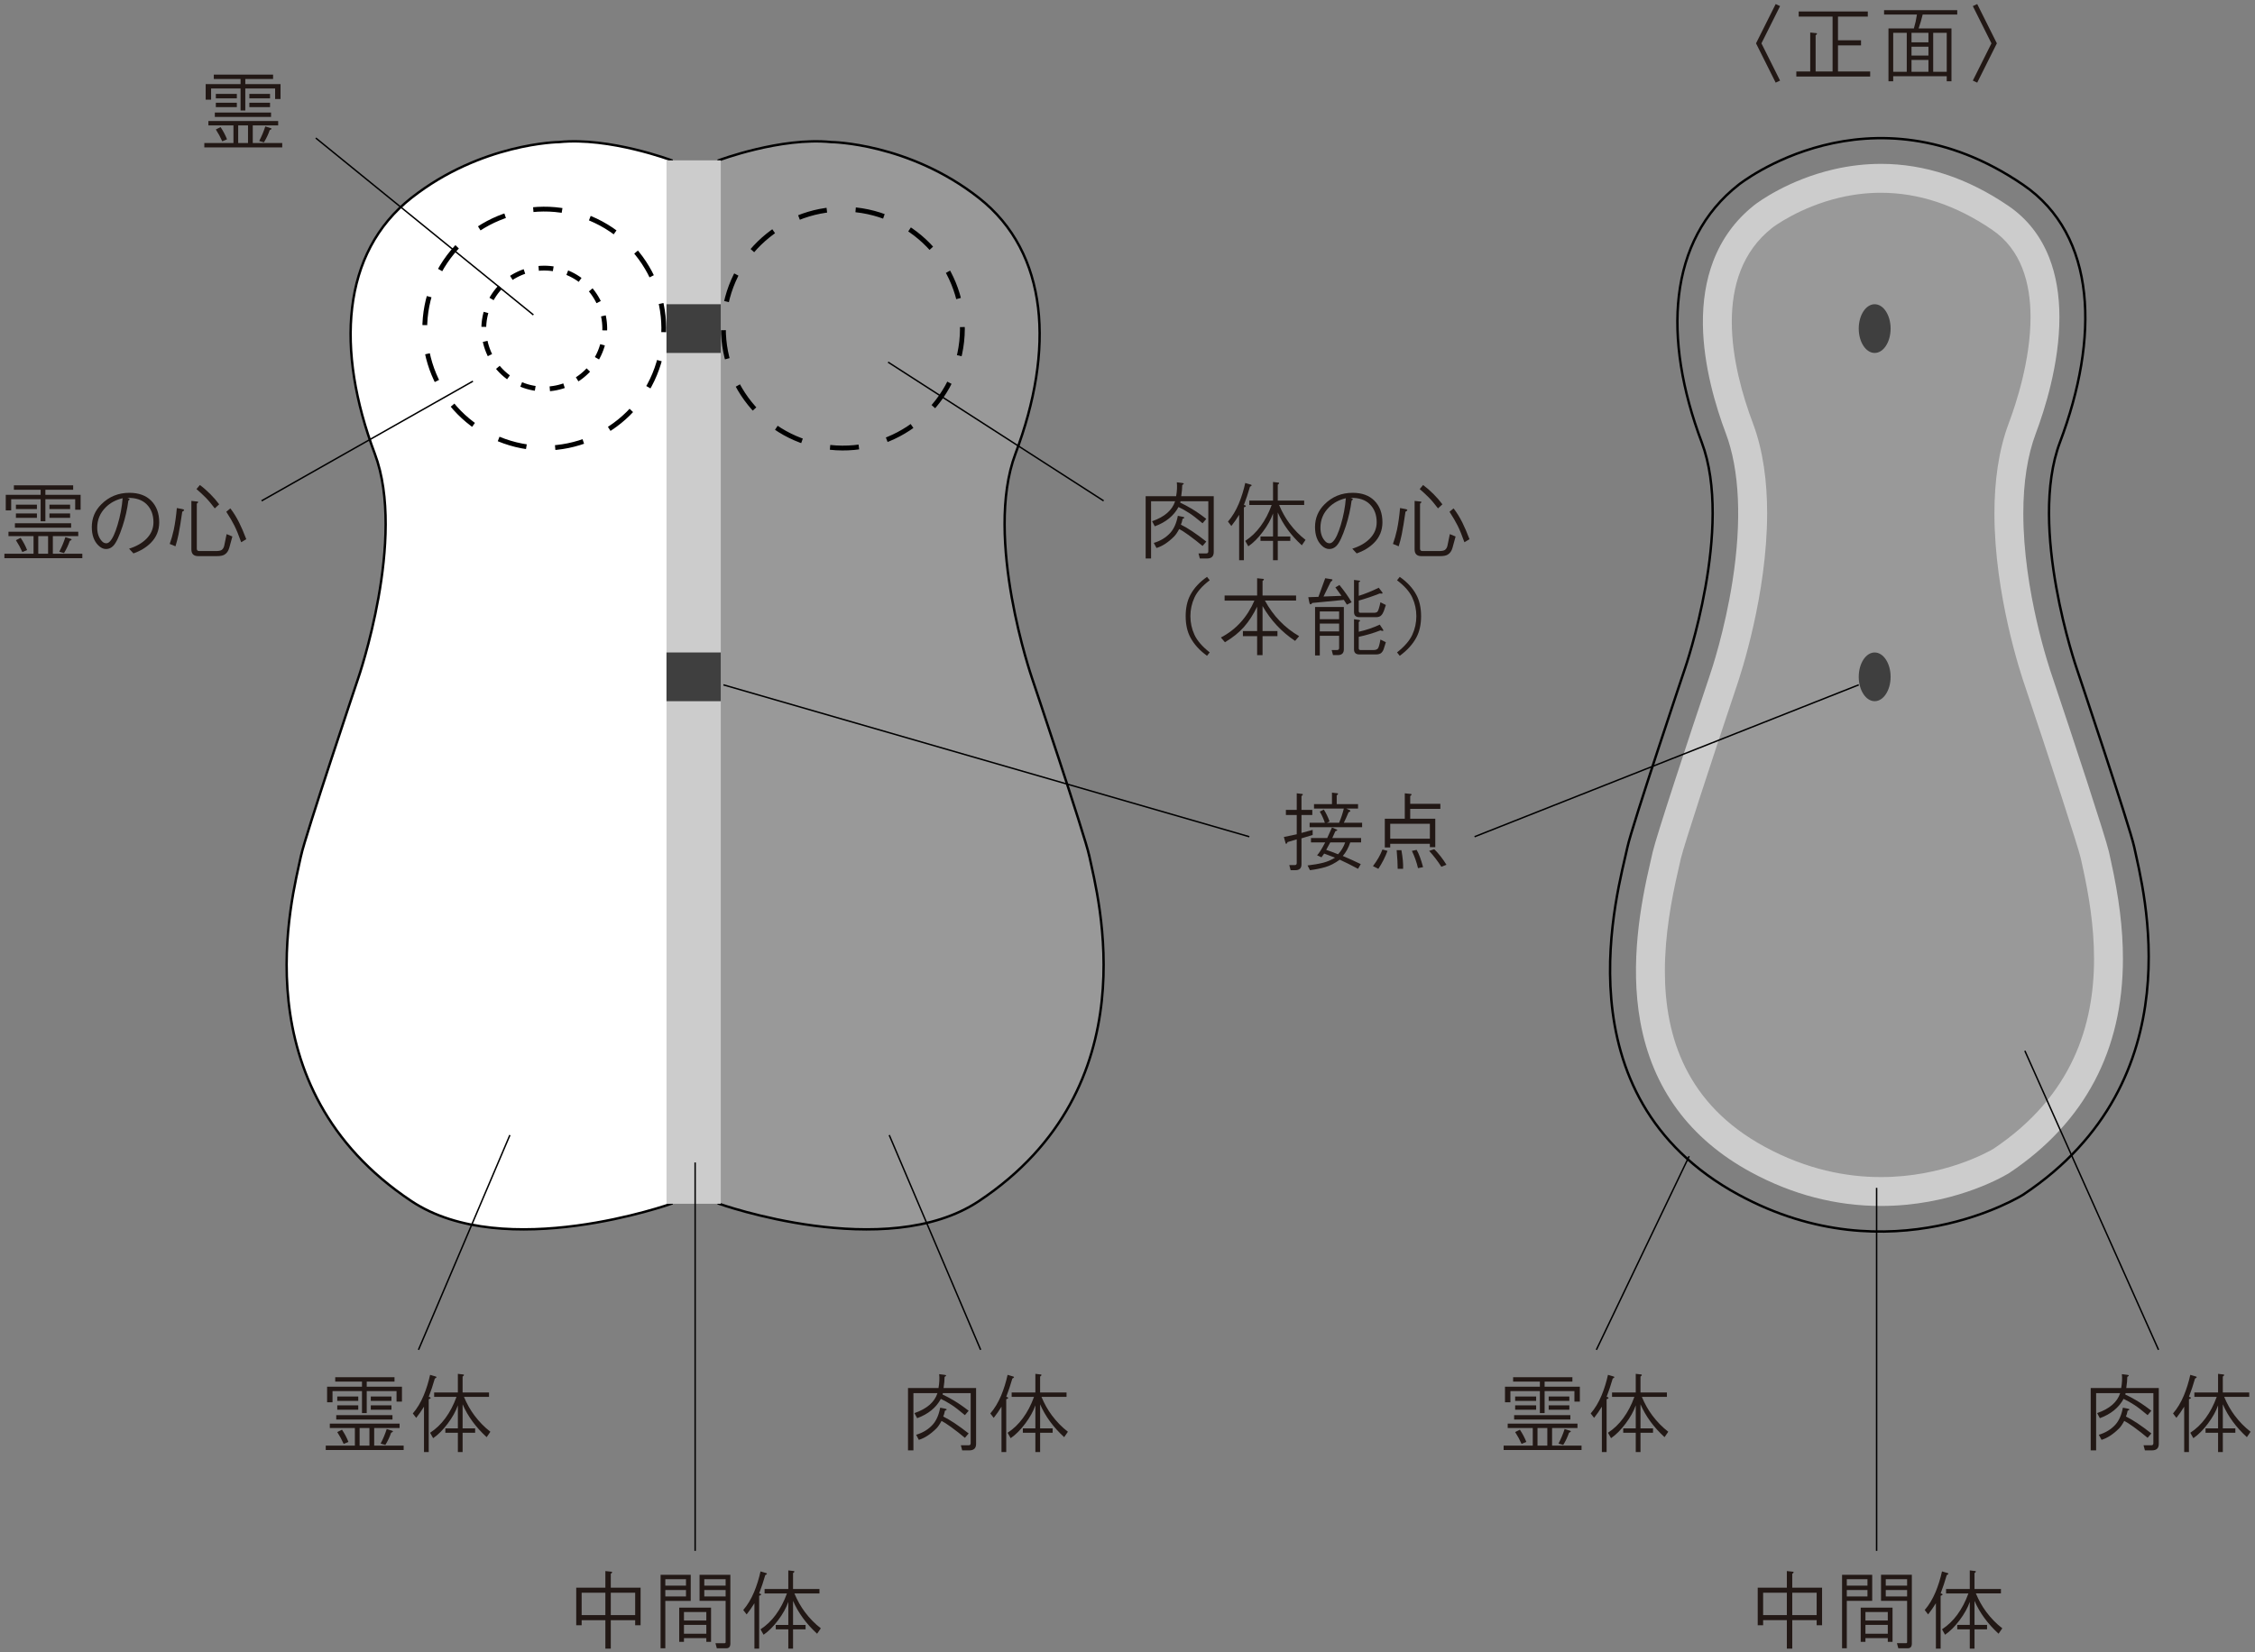 <?xml version="1.0" encoding="UTF-8"?><svg xmlns="http://www.w3.org/2000/svg" viewBox="0 0 468.056 343.063"><rect x="0" y="0" width="468.056" height="343.063" fill="#808080" stroke="none"/><defs><style>.cls-1{fill:#3f3f3f;}.cls-2{fill:#221815;}.cls-3{stroke-width:.3px;}.cls-3,.cls-4,.cls-5,.cls-6{fill:none;}.cls-3,.cls-4,.cls-5,.cls-6,.cls-7,.cls-8{stroke:#000;}.cls-4{stroke-dasharray:0 0 3.032 3.032;}.cls-5,.cls-7,.cls-8{stroke-width:.5px;}.cls-6{stroke-dasharray:0 0 5.992 5.992;}.cls-9,.cls-7{fill:#999;}.cls-10{fill:#ccc;}.cls-8{fill:#fff;}</style></defs><g id="_レイヤー_1"><path class="cls-7" d="m226.085,177.666c1.799,8.567,12.757,47.976-22.908,71.71-19.362,12.889-54.022.522-54.022.522V33.294s12.864-4.861,23.373-3.798c0,0,16.103.161,30.649,11.589,14.544,11.429,15.709,31.587,7.598,53.112-6.62,17.572,3.442,46.62,3.442,46.62,0,0,11.015,32.785,11.867,36.849Z"/><path class="cls-8" d="m62.482,177.666c-1.797,8.567-12.756,47.976,22.91,71.71,19.362,12.889,54.024.522,54.024.522V33.294s-12.866-4.861-23.377-3.798c0,0-16.102.161-30.647,11.589-14.544,11.429-15.711,31.587-7.6,53.112,6.622,17.572-3.442,46.62-3.442,46.62,0,0-11.013,32.785-11.867,36.849Z"/><rect class="cls-10" x="138.341" y="33.294" width="11.268" height="216.635"/><circle class="cls-6" cx="112.973" cy="68.223" r="24.801" transform="translate(6.71 146.488) rotate(-67.5)"/><circle class="cls-6" cx="174.957" cy="68.223" r="24.801" transform="translate(88.2 234.769) rotate(-83.787)"/><circle class="cls-4" cx="112.973" cy="68.223" r="12.551" transform="translate(6.71 146.488) rotate(-67.5)"/><rect class="cls-1" x="138.341" y="63.165" width="11.268" height="10.116"/><rect class="cls-1" x="138.341" y="135.468" width="11.268" height="10.116"/></g><g id="_レイヤー_3"><path class="cls-5" d="m360.865,248.049c-37.898-20.589-24.866-63.569-23.062-72.192.862-4.091,11.945-37.096,11.945-37.096,0,0,10.133-29.243,3.467-46.929-8.163-21.669-6.989-41.964,7.65-53.468,0,0,27.174-21.788,59.058,0,15.372,10.505,15.815,31.798,7.646,53.468-6.664,17.686,3.469,46.929,3.469,46.929,0,0,11.086,33.005,11.947,37.096,1.807,8.623,12.845,48.291-23.062,72.192,0,0-27.379,17.21-59.058,0Z"/><path class="cls-9" d="m381.336,38.071h0c-9.093,2.1-15.035,6.63-15.283,6.822-14.511,11.402-9.381,32.459-5.035,43.999,7.462,19.796-2.249,49.278-3.381,52.573-5.162,15.37-11.003,33.234-11.674,36.105,0,0,.104-.065.111-.069-.251.712-.442,1.531-.638,2.394-1.548,6.627-2.902,14.215-2.902,21.907,0,14.526,4.831,29.423,22.311,38.92,25.908,14.075,48.044,1.802,50.483.356l.071-.043.069-.046c14.716-9.866,22.178-23.972,22.178-41.925,0-6.006-.783-12.315-2.464-19.856l-.365-1.669c-.666-2.851-6.515-20.728-11.685-36.123-.639-1.844-6.163-18.256-6.163-34.813,0-6.829.94-12.788,2.796-17.711,1.755-4.655,4.698-13.839,4.698-23.04,0-9.478-3.111-16.41-9.247-20.603-10.887-7.439-22.286-9.854-33.882-7.177Z"/><path class="cls-10" d="m390.414,34.021c-3.231,0-6.514.379-9.753,1.127-9.515,2.197-15.75,6.838-16.431,7.36l-.223.171-.051.047c-3.805,3.048-6.621,6.931-8.372,11.548-1.476,3.888-2.189,8.311-2.123,13.149.117,8.51,2.647,16.947,4.748,22.527,2.874,7.625,3.353,18.266,1.387,30.773-1.599,10.173-4.277,18.252-4.799,19.768l-.006.02-.007.019c-4.294,12.786-10.965,33.021-11.744,36.359l-.004.019-.005.019-.52,2.29c-1.938,8.309-4.256,20.752-2.042,32.925,2.51,13.807,10.229,24.309,22.943,31.216,8.583,4.663,17.665,7.027,26.994,7.027,14.395,0,24.562-5.606,26.455-6.73l.14-.083.136-.091c15.6-10.457,23.508-25.401,23.508-44.416,0-6.234-.806-12.752-2.535-20.51.002.007.003.014.005.021l-.368-1.679-.009-.039-.01-.04c-.761-3.262-7.444-23.53-11.752-36.357l-.01-.029-.01-.028c-.613-1.766-5.988-17.718-5.988-33.801,0-6.466.876-12.069,2.604-16.653,1.825-4.847,4.89-14.423,4.89-24.099,0-4.617-.712-8.772-2.116-12.352-1.765-4.498-4.603-8.107-8.436-10.728h0c-8.499-5.806-17.414-8.75-26.496-8.75h0Zm-30.956,32.792c-.002-7.337,2.078-14.555,8.413-19.532l.014-.013c.056-.043,5.643-4.314,14.125-6.273,2.813-.649,5.615-.973,8.404-.973,7.861,0,15.605,2.577,23.11,7.704,6.048,4.133,7.94,11.066,7.94,18.126h0c0,8.924-3.023,18.05-4.505,21.983-2.184,5.793-2.989,12.307-2.989,18.769,0,16.874,5.495,33.391,6.32,35.768,5.217,15.538,10.989,33.206,11.597,35.811l.368,1.679c1.284,5.758,2.392,12.355,2.392,19.204h0c0,13.719-4.453,28.441-20.849,39.432-1.121.666-10.349,5.889-23.39,5.889-7.137,0-15.417-1.565-24.13-6.3-16.22-8.811-20.719-22.794-20.712-36.503.004-7.369,1.309-14.66,2.796-21.025l.521-2.305c.624-2.672,6.394-20.342,11.589-35.812.845-2.457,6.31-19.027,6.32-35.872.004-6.465-.796-12.97-2.968-18.733-2.076-5.512-4.365-13.333-4.367-21.022h0Z"/><path class="cls-1" d="m392.421,68.223c0,2.794-1.48,5.058-3.307,5.058s-3.307-2.265-3.307-5.058,1.48-5.058,3.307-5.058,3.307,2.265,3.307,5.058Z"/><path class="cls-1" d="m392.421,140.526c0,2.793-1.48,5.058-3.307,5.058s-3.307-2.265-3.307-5.058,1.48-5.058,3.307-5.058,3.307,2.265,3.307,5.058Z"/></g><g id="_レイヤー_2"><path class="cls-2" d="m369.478,1.266l-3.867,7.734,3.867,7.734-.914.422-4.078-8.156,4.078-8.156.914.422Z"/><path class="cls-2" d="m387.688,2.391v1.055h-6.188v4.922h4.781v1.055h-4.781v5.414h6.68v1.055h-15.328v-1.055h2.883V6.75l1.336.141c.141.095.07.235-.211.422v7.523h3.516V3.445h-7.031v-1.055h14.344Z"/><path class="cls-2" d="m406.251,2.109v.914h-7.172c-.235.984-.517,1.945-.844,2.883h6.82v10.969h-.984v-1.055h-11.109v1.055h-.984V5.906h5.273c.281-.938.492-1.898.633-2.883h-6.82v-.914h15.188Zm-13.289,12.797h2.812V6.82h-2.812v8.086Zm3.797-6.117h3.516v-1.969h-3.516v1.969Zm0,2.742h3.516v-1.828h-3.516v1.828Zm0,3.375h3.516v-2.461h-3.516v2.461Zm4.5,0h2.812V6.82h-2.812v8.086Z"/><path class="cls-2" d="m414.478,9l-4.078,8.156-.914-.422,3.867-7.734-3.867-7.734.914-.422,4.078,8.156Z"/><path class="cls-2" d="m82.941,295.573v.914h-5.273v3.656h6.117v.914h-16.172v-.914h6.047v-3.656h-5.203v-.914h14.484Zm-1.055-9.633v.914h-5.766v1.055h7.312v3.094h-1.125v-2.18h-6.188v4.57h-.984v-4.57h-6.117v2.32h-1.125v-3.234h7.242v-1.055h-5.555v-.914h12.305Zm-.422,7.875v.914h-11.672v-.914h11.672Zm-7.102-3.867v.914h-4.359v-.914h4.359Zm0,1.828v.914h-4.359v-.914h4.359Zm-2.039,7.594l-.984.422c-.376-.844-.821-1.663-1.336-2.461l.984-.492c.562.844,1.007,1.688,1.336,2.531Zm2.32.773h2.039v-3.656h-2.039v3.656Zm6.609-10.195v.914h-4.289v-.914h4.289Zm0,1.828v.914h-4.289v-.914h4.289Zm.141,5.273c.281.095.211.235-.211.422-.281.844-.68,1.688-1.195,2.531l-.984-.281c.515-.984.937-1.992,1.266-3.023l1.125.352Z"/><path class="cls-2" d="m90.465,285.8c.234.095.164.235-.211.422-.376,1.312-.798,2.578-1.266,3.797l.281.07c.234.141.141.281-.281.422v10.969h-.984v-9.422c-.517.844-1.055,1.617-1.617,2.32l-.703-.914c.89-1.03,1.64-2.273,2.25-3.727.562-1.359,1.007-2.788,1.336-4.289l1.195.352Zm5.766-.422c.141.095.07.235-.211.422v3.305h5.484v.914h-5.203c.608,1.453,1.336,2.742,2.18,3.867.984,1.312,2.085,2.438,3.305,3.375l-.773,1.125c-2.25-2.062-3.915-4.335-4.992-6.82v4.992h2.602v.914h-2.602v4.008h-.984v-4.008h-2.602v-.914h2.602v-4.781c-.422,1.22-1.125,2.485-2.109,3.797-.984,1.312-1.993,2.32-3.023,3.023l-.633-1.125c1.218-.797,2.273-1.804,3.164-3.023.937-1.266,1.71-2.742,2.32-4.43h-4.641v-.914h4.922v-3.867l1.195.141Z"/><path class="cls-2" d="m57.738,25.125v.914h-5.273v3.656h6.117v.914h-16.172v-.914h6.047v-3.656h-5.203v-.914h14.484Zm-1.055-9.633v.914h-5.766v1.055h7.312v3.094h-1.125v-2.18h-6.188v4.57h-.984v-4.57h-6.117v2.32h-1.125v-3.234h7.242v-1.055h-5.555v-.914h12.305Zm-.422,7.875v.914h-11.672v-.914h11.672Zm-7.102-3.867v.914h-4.359v-.914h4.359Zm0,1.828v.914h-4.359v-.914h4.359Zm-2.039,7.594l-.984.422c-.376-.844-.821-1.663-1.336-2.461l.984-.492c.562.844,1.007,1.688,1.336,2.531Zm2.32.773h2.039v-3.656h-2.039v3.656Zm6.609-10.195v.914h-4.289v-.914h4.289Zm0,1.828v.914h-4.289v-.914h4.289Zm.141,5.273c.281.095.211.235-.211.422-.281.844-.68,1.688-1.195,2.531l-.984-.281c.515-.984.937-1.992,1.266-3.023l1.125.352Z"/><path class="cls-2" d="m126.988,326.329c.141.095.07.235-.211.422v2.883h6.188v7.805h-1.125v-1.055h-5.062v5.906h-1.125v-5.906h-4.922v1.055h-1.125v-7.805h6.047v-3.445l1.336.141Zm-6.258,9h4.922v-4.641h-4.922v4.641Zm6.047,0h5.062v-4.641h-5.062v4.641Z"/><path class="cls-2" d="m143.371,326.962v5.414h-5.273v9.844h-.984v-15.258h6.258Zm-5.273,2.25h4.289v-1.336h-4.289v1.336Zm0,2.25h4.289v-1.336h-4.289v1.336Zm9.492,2.32v7.102h-.984v-.773h-4.641v.773h-.984v-7.102h6.609Zm-5.625,2.672h4.641v-1.758h-4.641v1.758Zm0,2.742h4.641v-1.828h-4.641v1.828Zm9.633-12.234v14.273c0,.656-.281.984-.844.984h-1.969l-.281-1.055h1.898c.141,0,.211-.07.211-.211v-8.578h-5.414v-5.414h6.398Zm-5.414,2.25h4.43v-1.336h-4.43v1.336Zm0,2.25h4.43v-1.336h-4.43v1.336Z"/><path class="cls-2" d="m159.051,326.61c.234.095.164.235-.211.422-.376,1.312-.798,2.578-1.266,3.797l.281.07c.234.141.141.281-.281.422v10.969h-.984v-9.422c-.517.844-1.055,1.617-1.617,2.32l-.703-.914c.89-1.03,1.64-2.273,2.25-3.727.562-1.359,1.007-2.788,1.336-4.289l1.195.352Zm5.766-.422c.141.095.07.235-.211.422v3.305h5.484v.914h-5.203c.608,1.453,1.336,2.742,2.18,3.867.984,1.312,2.085,2.438,3.305,3.375l-.773,1.125c-2.25-2.062-3.915-4.335-4.992-6.82v4.992h2.602v.914h-2.602v4.008h-.984v-4.008h-2.602v-.914h2.602v-4.781c-.422,1.22-1.125,2.485-2.109,3.797-.984,1.312-1.993,2.32-3.023,3.023l-.633-1.125c1.218-.797,2.273-1.804,3.164-3.023.937-1.266,1.71-2.742,2.32-4.43h-4.641v-.914h4.922v-3.867l1.195.141Z"/><path class="cls-2" d="m196.062,285.448c.422.047.422.188,0,.422,0,.609-.07,1.383-.211,2.32h6.75v11.602c0,.89-.469,1.336-1.406,1.336h-1.477l-.281-1.055h1.617c.281,0,.422-.141.422-.422v-10.406h-5.766l-.07.281c.703.328,1.452.728,2.25,1.195,1.03.609,2.085,1.336,3.164,2.18l-.773.914c-1.172-.984-2.086-1.688-2.742-2.109-.798-.516-1.547-.938-2.25-1.266-.984,1.828-2.626,3.164-4.922,4.008l-.562-1.055c2.577-.89,4.171-2.273,4.781-4.148h-4.992v11.883h-1.125v-12.938h6.328c.187-1.078.234-2.039.141-2.883l1.125.141Zm.141,7.031c.422.095.397.235-.07.422-.095.517-.211.914-.352,1.195.749.376,1.547.844,2.391,1.406s1.804,1.266,2.883,2.109l-.773.914c-.891-.749-1.853-1.5-2.883-2.25-.844-.608-1.501-1.03-1.969-1.266-.376.703-.728,1.22-1.055,1.547-1.22,1.22-2.438,2.016-3.656,2.391l-.562-1.055c1.406-.422,2.554-1.125,3.445-2.109.749-.844,1.266-2.015,1.547-3.516l1.055.211Z"/><path class="cls-2" d="m210.335,285.8c.234.095.164.235-.211.422-.376,1.312-.798,2.578-1.266,3.797l.281.07c.234.141.141.281-.281.422v10.969h-.984v-9.422c-.517.844-1.055,1.617-1.617,2.32l-.703-.914c.89-1.03,1.64-2.273,2.25-3.727.562-1.359,1.007-2.788,1.336-4.289l1.195.352Zm5.766-.422c.141.095.07.235-.211.422v3.305h5.484v.914h-5.203c.608,1.453,1.336,2.742,2.18,3.867.984,1.312,2.085,2.438,3.305,3.375l-.773,1.125c-2.25-2.062-3.915-4.335-4.992-6.82v4.992h2.602v.914h-2.602v4.008h-.984v-4.008h-2.602v-.914h2.602v-4.781c-.422,1.22-1.125,2.485-2.109,3.797-.984,1.312-1.993,2.32-3.023,3.023l-.633-1.125c1.218-.797,2.273-1.804,3.164-3.023.937-1.266,1.71-2.742,2.32-4.43h-4.641v-.914h4.922v-3.867l1.195.141Z"/><line class="cls-3" x1="144.285" y1="241.354" x2="144.285" y2="321.991"/><line class="cls-3" x1="86.864" y1="280.248" x2="105.837" y2="235.662"/><line class="cls-3" x1="110.716" y1="65.379" x2="65.547" y2="28.659"/><path class="cls-2" d="m16.242,110.402v.914h-5.273v3.656h6.117v.914H.914v-.914h6.047v-3.656H1.758v-.914h14.484Zm-1.055-9.633v.914h-5.766v1.055h7.312v3.094h-1.125v-2.18h-6.188v4.57h-.984v-4.57H2.32v2.32h-1.125v-3.234h7.242v-1.055H2.883v-.914h12.305Zm-.422,7.875v.914H3.094v-.914h11.672Zm-7.102-3.867v.914H3.305v-.914h4.359Zm0,1.828v.914H3.305v-.914h4.359Zm-2.039,7.594l-.984.422c-.376-.844-.821-1.663-1.336-2.461l.984-.492c.562.844,1.007,1.688,1.336,2.531Zm2.32.773h2.039v-3.656h-2.039v3.656Zm6.609-10.195v.914h-4.289v-.914h4.289Zm0,1.828v.914h-4.289v-.914h4.289Zm.141,5.273c.281.095.211.235-.211.422-.281.844-.68,1.688-1.195,2.531l-.984-.281c.515-.984.937-1.992,1.266-3.023l1.125.352Z"/><path class="cls-2" d="m31.359,103.934c1.125,1.125,1.688,2.626,1.688,4.5,0,1.688-.587,3.118-1.758,4.289-.938.938-2.134,1.664-3.586,2.18l-.914-.984c1.5-.468,2.695-1.148,3.586-2.039.984-.984,1.477-2.133,1.477-3.445,0-1.547-.469-2.788-1.406-3.727-.938-.938-2.274-1.382-4.008-1.336l.352.141c.187.095.141.235-.141.422-.235,1.782-.633,3.54-1.195,5.273-.703,2.156-1.36,3.54-1.969,4.148-.422.422-.914.633-1.477.633s-1.102-.257-1.617-.773c-.891-.89-1.336-2.155-1.336-3.797,0-1.828.656-3.398,1.969-4.711,1.593-1.593,3.539-2.391,5.836-2.391,1.921,0,3.421.539,4.5,1.617Zm-9.422,1.406c-1.172,1.172-1.758,2.578-1.758,4.219,0,1.22.352,2.18,1.055,2.883.234.235.515.352.844.352.234,0,.468-.116.703-.352.562-.562,1.101-1.711,1.617-3.445.562-1.874.914-3.727,1.055-5.555-1.406.328-2.579.961-3.516,1.898Z"/><path class="cls-2" d="m37.828,105.691c.515.095.515.281,0,.562-.281,1.969-.54,3.54-.773,4.711-.188.891-.399,1.712-.633,2.461l-1.195-.492c.327-.89.608-1.874.844-2.953.281-1.359.492-2.858.633-4.5l1.125.211Zm3.234-1.547c.141.095.07.235-.211.422v9.352c0,.328.164.492.492.492h3.445c.562,0,.96-.07,1.195-.211.281-.187.468-.492.562-.914l.492-2.391,1.195.492-.633,2.32c-.188.703-.54,1.195-1.055,1.477-.329.187-.844.281-1.547.281h-3.867c-.938,0-1.406-.469-1.406-1.406v-10.055l1.336.141Zm2.602-1.547c.703.703,1.312,1.406,1.828,2.109l-.914.844c-.703-.938-1.336-1.688-1.898-2.25-.657-.656-1.29-1.241-1.898-1.758l.703-.844c.703.517,1.429,1.149,2.18,1.898Zm5.977,5.906c.468.938.96,2.086,1.477,3.445l-1.055.633c-.517-1.452-.984-2.602-1.406-3.445s-.984-1.804-1.688-2.883l.844-.703c.656.844,1.266,1.828,1.828,2.953Z"/><line class="cls-3" x1="98.165" y1="79.141" x2="54.296" y2="103.985"/><path class="cls-2" d="m245.389,100.277c.422.047.422.188,0,.422,0,.609-.07,1.383-.211,2.32h6.75v11.602c0,.89-.469,1.336-1.406,1.336h-1.477l-.281-1.055h1.617c.281,0,.422-.141.422-.422v-10.406h-5.766l-.07.281c.703.328,1.452.728,2.25,1.195,1.03.609,2.085,1.336,3.164,2.18l-.773.914c-1.172-.984-2.086-1.688-2.742-2.109-.798-.516-1.547-.938-2.25-1.266-.984,1.828-2.626,3.164-4.922,4.008l-.562-1.055c2.577-.89,4.171-2.273,4.781-4.148h-4.992v11.883h-1.125v-12.938h6.328c.187-1.078.234-2.039.141-2.883l1.125.141Zm.141,7.031c.422.095.397.235-.07.422-.095.517-.211.914-.352,1.195.749.376,1.547.844,2.391,1.406s1.804,1.266,2.883,2.109l-.773.914c-.891-.749-1.853-1.5-2.883-2.25-.844-.608-1.501-1.03-1.969-1.266-.376.703-.728,1.22-1.055,1.547-1.22,1.22-2.438,2.016-3.656,2.391l-.562-1.055c1.406-.422,2.554-1.125,3.445-2.109.749-.844,1.266-2.015,1.547-3.516l1.055.211Z"/><path class="cls-2" d="m259.662,100.629c.234.095.164.235-.211.422-.376,1.312-.798,2.578-1.266,3.797l.281.07c.234.141.141.281-.281.422v10.969h-.984v-9.422c-.517.844-1.055,1.617-1.617,2.32l-.703-.914c.89-1.03,1.64-2.273,2.25-3.727.562-1.359,1.007-2.788,1.336-4.289l1.195.352Zm5.766-.422c.141.095.07.235-.211.422v3.305h5.484v.914h-5.203c.608,1.453,1.336,2.742,2.18,3.867.984,1.312,2.085,2.438,3.305,3.375l-.773,1.125c-2.25-2.062-3.914-4.335-4.992-6.82v4.992h2.602v.914h-2.602v4.008h-.984v-4.008h-2.602v-.914h2.602v-4.781c-.422,1.22-1.125,2.485-2.109,3.797-.984,1.312-1.993,2.32-3.023,3.023l-.633-1.125c1.218-.797,2.273-1.804,3.164-3.023.938-1.266,1.711-2.742,2.32-4.43h-4.641v-.914h4.922v-3.867l1.195.141Z"/><path class="cls-2" d="m285.256,103.934c1.125,1.125,1.688,2.626,1.688,4.5,0,1.688-.587,3.118-1.758,4.289-.938.938-2.134,1.664-3.586,2.18l-.914-.984c1.5-.468,2.695-1.148,3.586-2.039.984-.984,1.477-2.133,1.477-3.445,0-1.547-.469-2.788-1.406-3.727-.938-.938-2.274-1.382-4.008-1.336l.352.141c.187.095.141.235-.141.422-.235,1.782-.633,3.54-1.195,5.273-.703,2.156-1.36,3.54-1.969,4.148-.422.422-.914.633-1.477.633s-1.102-.257-1.617-.773c-.891-.89-1.336-2.155-1.336-3.797,0-1.828.656-3.398,1.969-4.711,1.593-1.593,3.539-2.391,5.836-2.391,1.922,0,3.421.539,4.5,1.617Zm-9.422,1.406c-1.172,1.172-1.758,2.578-1.758,4.219,0,1.22.352,2.18,1.055,2.883.234.235.516.352.844.352.234,0,.468-.116.703-.352.562-.562,1.101-1.711,1.617-3.445.562-1.874.914-3.727,1.055-5.555-1.406.328-2.578.961-3.516,1.898Z"/><path class="cls-2" d="m291.725,105.691c.516.095.516.281,0,.562-.281,1.969-.539,3.54-.773,4.711-.188.891-.398,1.712-.633,2.461l-1.195-.492c.327-.89.608-1.874.844-2.953.281-1.359.492-2.858.633-4.5l1.125.211Zm3.234-1.547c.141.095.07.235-.211.422v9.352c0,.328.164.492.492.492h3.445c.562,0,.96-.07,1.195-.211.281-.187.468-.492.562-.914l.492-2.391,1.195.492-.633,2.32c-.188.703-.539,1.195-1.055,1.477-.328.187-.844.281-1.547.281h-3.867c-.938,0-1.406-.469-1.406-1.406v-10.055l1.336.141Zm2.602-1.547c.703.703,1.312,1.406,1.828,2.109l-.914.844c-.703-.938-1.336-1.688-1.898-2.25-.657-.656-1.29-1.241-1.898-1.758l.703-.844c.703.517,1.43,1.149,2.18,1.898Zm5.977,5.906c.468.938.96,2.086,1.477,3.445l-1.055.633c-.517-1.452-.984-2.602-1.406-3.445s-.984-1.804-1.688-2.883l.844-.703c.656.844,1.266,1.828,1.828,2.953Z"/><path class="cls-2" d="m270.35,164.848c.141.095.07.235-.211.422v2.883h2.25v1.055h-2.25v3.727l2.32-.633v1.055l-2.32.703v5.414c0,.797-.422,1.195-1.266,1.195h-.984l-.281-1.055h1.125c.281,0,.422-.141.422-.422v-4.922l-1.898.562c-.188.422-.328.492-.422.211l-.352-1.266,2.672-.562v-4.008h-2.25v-1.055h2.25v-3.445l1.195.141Zm7.102,7.383c.234.095.141.211-.281.352l-.633,1.406h5.977v.914h-2.25c-.376,1.125-.891,2.063-1.547,2.812,1.219.517,2.461,1.079,3.727,1.688l-.562.984c-1.406-.75-2.672-1.382-3.797-1.898-1.031.749-2.039,1.266-3.023,1.547s-2.039.492-3.164.633l-.492-.984c1.219-.141,2.296-.328,3.234-.562.89-.234,1.711-.586,2.461-1.055-.844-.327-1.594-.608-2.25-.844l-.562.773-.914-.422c.422-.422.984-1.312,1.688-2.672h-2.953v-.914h3.375l.984-2.18.984.422Zm.211-7.523c.141.095.07.235-.211.422v1.828h4.43v.914h-2.461l.773.352c.187.141.094.281-.281.422-.328.798-.657,1.523-.984,2.18h3.797v.914h-10.898v-.914h3.164c-.281-.844-.633-1.617-1.055-2.32l.844-.422c.468.75.867,1.571,1.195,2.461l-.562.281h2.531c.422-.984.749-1.969.984-2.953h-6.188v-.914h3.727v-2.391l1.195.141Zm-2.391,11.742c.703.235,1.522.539,2.461.914.656-.703,1.148-1.522,1.477-2.461h-3.094l-.844,1.547Z"/><path class="cls-2" d="m287.998,176.66c-.469,1.266-1.102,2.507-1.898,3.727l-1.125-.562c.89-1.171,1.547-2.32,1.969-3.445l1.055.281Zm4.922-11.812c.141.095.07.235-.211.422v1.617h6.258v1.055h-6.258v2.039h5.203v5.906h-1.125v-.703h-8.227v.773h-1.125v-5.977h4.148v-5.273l1.336.141Zm-4.359,9.281h8.227v-3.094h-8.227v3.094Zm2.32,2.391c.281,1.547.397,2.836.352,3.867h-1.125c0-.984-.07-2.273-.211-3.867h.984Zm4.5,3.516l-1.055.211c-.281-1.219-.703-2.414-1.266-3.586l.984-.211c.468.798.914,1.993,1.336,3.586Zm4.852-.492l-1.055.422c-.75-1.171-1.594-2.273-2.531-3.305l1.055-.352c.938.938,1.781,2.016,2.531,3.234Z"/><path class="cls-2" d="m251.092,120.476c-1.547,1.172-2.602,2.367-3.164,3.586-.562,1.22-.844,2.508-.844,3.867s.281,2.648.844,3.867c.562,1.22,1.617,2.438,3.164,3.656l-.562.703c-1.547-1.125-2.696-2.391-3.445-3.797-.657-1.219-.984-2.695-.984-4.43s.327-3.21.984-4.43c.749-1.406,1.898-2.647,3.445-3.727l.562.703Z"/><path class="cls-2" d="m262.271,120.195c.141.095.07.235-.211.422v3.023h6.961v1.055h-6.469c1.733,3.188,4.102,5.649,7.102,7.383l-.844.984c-2.812-1.874-5.062-4.289-6.75-7.242v5.203h3.094v1.055h-3.094v3.938h-1.125v-3.938h-2.953v-1.055h2.953v-5.062c-.798,1.642-1.712,3.048-2.742,4.219-.984,1.125-2.297,2.18-3.938,3.164l-.844-.984c3.14-1.641,5.46-4.194,6.961-7.664h-6.188v-1.055h6.75v-3.586l1.336.141Z"/><path class="cls-2" d="m276.404,120.265c.281.047.211.235-.211.562l-1.477,3.023,3.727-.141-1.266-1.758.844-.492c1.03,1.266,1.874,2.461,2.531,3.586l-.984.492-.633-.984-6.539.633c-.328.422-.539.376-.633-.141l-.211-1.055,2.109-.07,1.406-3.867,1.336.211Zm2.531,5.766v8.789c0,.797-.422,1.195-1.266,1.195h-.984l-.281-1.055h1.125c.281,0,.422-.141.422-.422v-2.531h-4.008v4.078h-.984v-10.055h5.977Zm-4.992,2.531h4.008v-1.617h-4.008v1.617Zm0,2.531h4.008v-1.617h-4.008v1.617Zm8.156-10.547c.327.047.305.165-.07.352v2.812c1.452-.468,2.836-1.03,4.148-1.688l.703.914c.234.281.07.376-.492.281-1.406.562-2.859,1.055-4.359,1.477v2.18c0,.235.116.352.352.352h2.812c.327,0,.562-.07.703-.211.187-.187.397-.844.633-1.969l1.125.562-.422,1.266c-.141.376-.328.68-.562.914s-.587.352-1.055.352h-3.445c-.75,0-1.125-.352-1.125-1.055v-6.68l1.055.141Zm-.07,8.156c.375.095.375.235,0,.422v2.039c1.5-.327,2.953-.819,4.359-1.477l.703,1.055c.141.281-.047.328-.562.141-1.453.562-2.953,1.009-4.5,1.336v2.391c0,.234.116.352.352.352h2.742c.375,0,.656-.095.844-.281.187-.188.375-.819.562-1.898l1.125.562-.422,1.336c-.095.327-.258.608-.492.844-.235.234-.609.352-1.125.352h-3.445c-.75,0-1.125-.352-1.125-1.055v-6.258l.984.141Z"/><path class="cls-2" d="m289.975,135.453c1.547-1.219,2.602-2.437,3.164-3.656.562-1.219.844-2.507.844-3.867s-.281-2.647-.844-3.867c-.562-1.219-1.617-2.414-3.164-3.586l.562-.703c1.547,1.079,2.695,2.32,3.445,3.727.656,1.22.984,2.696.984,4.43s-.328,3.211-.984,4.43c-.75,1.406-1.898,2.672-3.445,3.797l-.562-.703Z"/><line class="cls-3" x1="184.334" y1="75.188" x2="229.073" y2="103.985"/><line class="cls-3" x1="150.156" y1="142.189" x2="259.31" y2="173.72"/><line class="cls-3" x1="385.808" y1="142.189" x2="306.068" y2="173.72"/><line class="cls-3" x1="203.546" y1="280.248" x2="184.573" y2="235.662"/><path class="cls-2" d="m327.428,295.571v.914h-5.273v3.656h6.117v.914h-16.172v-.914h6.047v-3.656h-5.203v-.914h14.484Zm-1.055-9.633v.914h-5.766v1.055h7.312v3.094h-1.125v-2.18h-6.188v4.57h-.984v-4.57h-6.117v2.32h-1.125v-3.234h7.242v-1.055h-5.555v-.914h12.305Zm-.422,7.875v.914h-11.672v-.914h11.672Zm-7.102-3.867v.914h-4.359v-.914h4.359Zm0,1.828v.914h-4.359v-.914h4.359Zm-2.039,7.594l-.984.422c-.377-.844-.82-1.663-1.336-2.461l.984-.492c.562.844,1.008,1.688,1.336,2.531Zm2.32.773h2.039v-3.656h-2.039v3.656Zm6.609-10.195v.914h-4.289v-.914h4.289Zm0,1.828v.914h-4.289v-.914h4.289Zm.141,5.273c.281.095.211.235-.211.422-.281.844-.68,1.688-1.195,2.531l-.984-.281c.516-.984.938-1.992,1.266-3.023l1.125.352Z"/><path class="cls-2" d="m334.951,285.798c.234.095.164.235-.211.422-.377,1.312-.799,2.578-1.266,3.797l.281.07c.234.141.141.281-.281.422v10.969h-.984v-9.422c-.518.844-1.055,1.617-1.617,2.32l-.703-.914c.889-1.03,1.641-2.273,2.25-3.727.562-1.359,1.008-2.788,1.336-4.289l1.195.352Zm5.766-.422c.141.095.07.235-.211.422v3.305h5.484v.914h-5.203c.607,1.453,1.336,2.742,2.18,3.867.984,1.312,2.084,2.438,3.305,3.375l-.773,1.125c-2.25-2.062-3.914-4.335-4.992-6.82v4.992h2.602v.914h-2.602v4.008h-.984v-4.008h-2.602v-.914h2.602v-4.781c-.422,1.22-1.125,2.485-2.109,3.797-.984,1.312-1.994,2.32-3.023,3.023l-.633-1.125c1.219-.797,2.273-1.804,3.164-3.023.938-1.266,1.711-2.742,2.32-4.43h-4.641v-.914h4.922v-3.867l1.195.141Z"/><path class="cls-2" d="m372.22,326.327c.141.095.07.235-.211.422v2.883h6.188v7.805h-1.125v-1.055h-5.062v5.906h-1.125v-5.906h-4.922v1.055h-1.125v-7.805h6.047v-3.445l1.336.141Zm-6.258,9h4.922v-4.641h-4.922v4.641Zm6.047,0h5.062v-4.641h-5.062v4.641Z"/><path class="cls-2" d="m388.603,326.96v5.414h-5.273v9.844h-.984v-15.258h6.258Zm-5.273,2.25h4.289v-1.336h-4.289v1.336Zm0,2.25h4.289v-1.336h-4.289v1.336Zm9.492,2.32v7.102h-.984v-.773h-4.641v.773h-.984v-7.102h6.609Zm-5.625,2.672h4.641v-1.758h-4.641v1.758Zm0,2.742h4.641v-1.828h-4.641v1.828Zm9.633-12.234v14.273c0,.656-.281.984-.844.984h-1.969l-.281-1.055h1.898c.141,0,.211-.07.211-.211v-8.578h-5.414v-5.414h6.398Zm-5.414,2.25h4.43v-1.336h-4.43v1.336Zm0,2.25h4.43v-1.336h-4.43v1.336Z"/><path class="cls-2" d="m404.282,326.608c.234.095.164.235-.211.422-.376,1.312-.798,2.578-1.266,3.797l.281.07c.234.141.141.281-.281.422v10.969h-.984v-9.422c-.517.844-1.055,1.617-1.617,2.32l-.703-.914c.89-1.03,1.641-2.273,2.25-3.727.562-1.359,1.008-2.788,1.336-4.289l1.195.352Zm5.766-.422c.141.095.07.235-.211.422v3.305h5.484v.914h-5.203c.608,1.453,1.336,2.742,2.18,3.867.984,1.312,2.085,2.438,3.305,3.375l-.773,1.125c-2.25-2.062-3.914-4.335-4.992-6.82v4.992h2.602v.914h-2.602v4.008h-.984v-4.008h-2.602v-.914h2.602v-4.781c-.422,1.22-1.125,2.485-2.109,3.797-.984,1.312-1.993,2.32-3.023,3.023l-.633-1.125c1.219-.797,2.273-1.804,3.164-3.023.938-1.266,1.711-2.742,2.32-4.43h-4.641v-.914h4.922v-3.867l1.195.141Z"/><path class="cls-2" d="m441.548,285.446c.422.047.422.188,0,.422,0,.609-.07,1.383-.211,2.32h6.75v11.602c0,.89-.469,1.336-1.406,1.336h-1.477l-.281-1.055h1.617c.281,0,.422-.141.422-.422v-10.406h-5.766l-.07.281c.703.328,1.452.728,2.25,1.195,1.03.609,2.085,1.336,3.164,2.18l-.773.914c-1.172-.984-2.086-1.688-2.742-2.109-.798-.516-1.547-.938-2.25-1.266-.984,1.828-2.626,3.164-4.922,4.008l-.562-1.055c2.577-.89,4.172-2.273,4.781-4.148h-4.992v11.883h-1.125v-12.938h6.328c.187-1.078.234-2.039.141-2.883l1.125.141Zm.141,7.031c.422.095.397.235-.07.422-.095.517-.211.914-.352,1.195.749.376,1.547.844,2.391,1.406s1.804,1.266,2.883,2.109l-.773.914c-.891-.749-1.853-1.5-2.883-2.25-.844-.608-1.501-1.03-1.969-1.266-.376.703-.728,1.22-1.055,1.547-1.22,1.22-2.438,2.016-3.656,2.391l-.562-1.055c1.406-.422,2.555-1.125,3.445-2.109.749-.844,1.266-2.015,1.547-3.516l1.055.211Z"/><path class="cls-2" d="m455.821,285.798c.234.095.164.235-.211.422-.376,1.312-.798,2.578-1.266,3.797l.281.07c.234.141.141.281-.281.422v10.969h-.984v-9.422c-.517.844-1.055,1.617-1.617,2.32l-.703-.914c.89-1.03,1.641-2.273,2.25-3.727.562-1.359,1.008-2.788,1.336-4.289l1.195.352Zm5.766-.422c.141.095.07.235-.211.422v3.305h5.484v.914h-5.203c.608,1.453,1.336,2.742,2.18,3.867.984,1.312,2.085,2.438,3.305,3.375l-.773,1.125c-2.25-2.062-3.914-4.335-4.992-6.82v4.992h2.602v.914h-2.602v4.008h-.984v-4.008h-2.602v-.914h2.602v-4.781c-.422,1.22-1.125,2.485-2.109,3.797-.984,1.312-1.993,2.32-3.023,3.023l-.633-1.125c1.219-.797,2.273-1.804,3.164-3.023.938-1.266,1.711-2.742,2.32-4.43h-4.641v-.914h4.922v-3.867l1.195.141Z"/><line class="cls-3" x1="448.031" y1="280.248" x2="420.286" y2="218.168"/><line class="cls-3" x1="331.35" y1="280.248" x2="350.606" y2="240.054"/><line class="cls-3" x1="389.518" y1="246.627" x2="389.518" y2="321.991"/></g></svg>